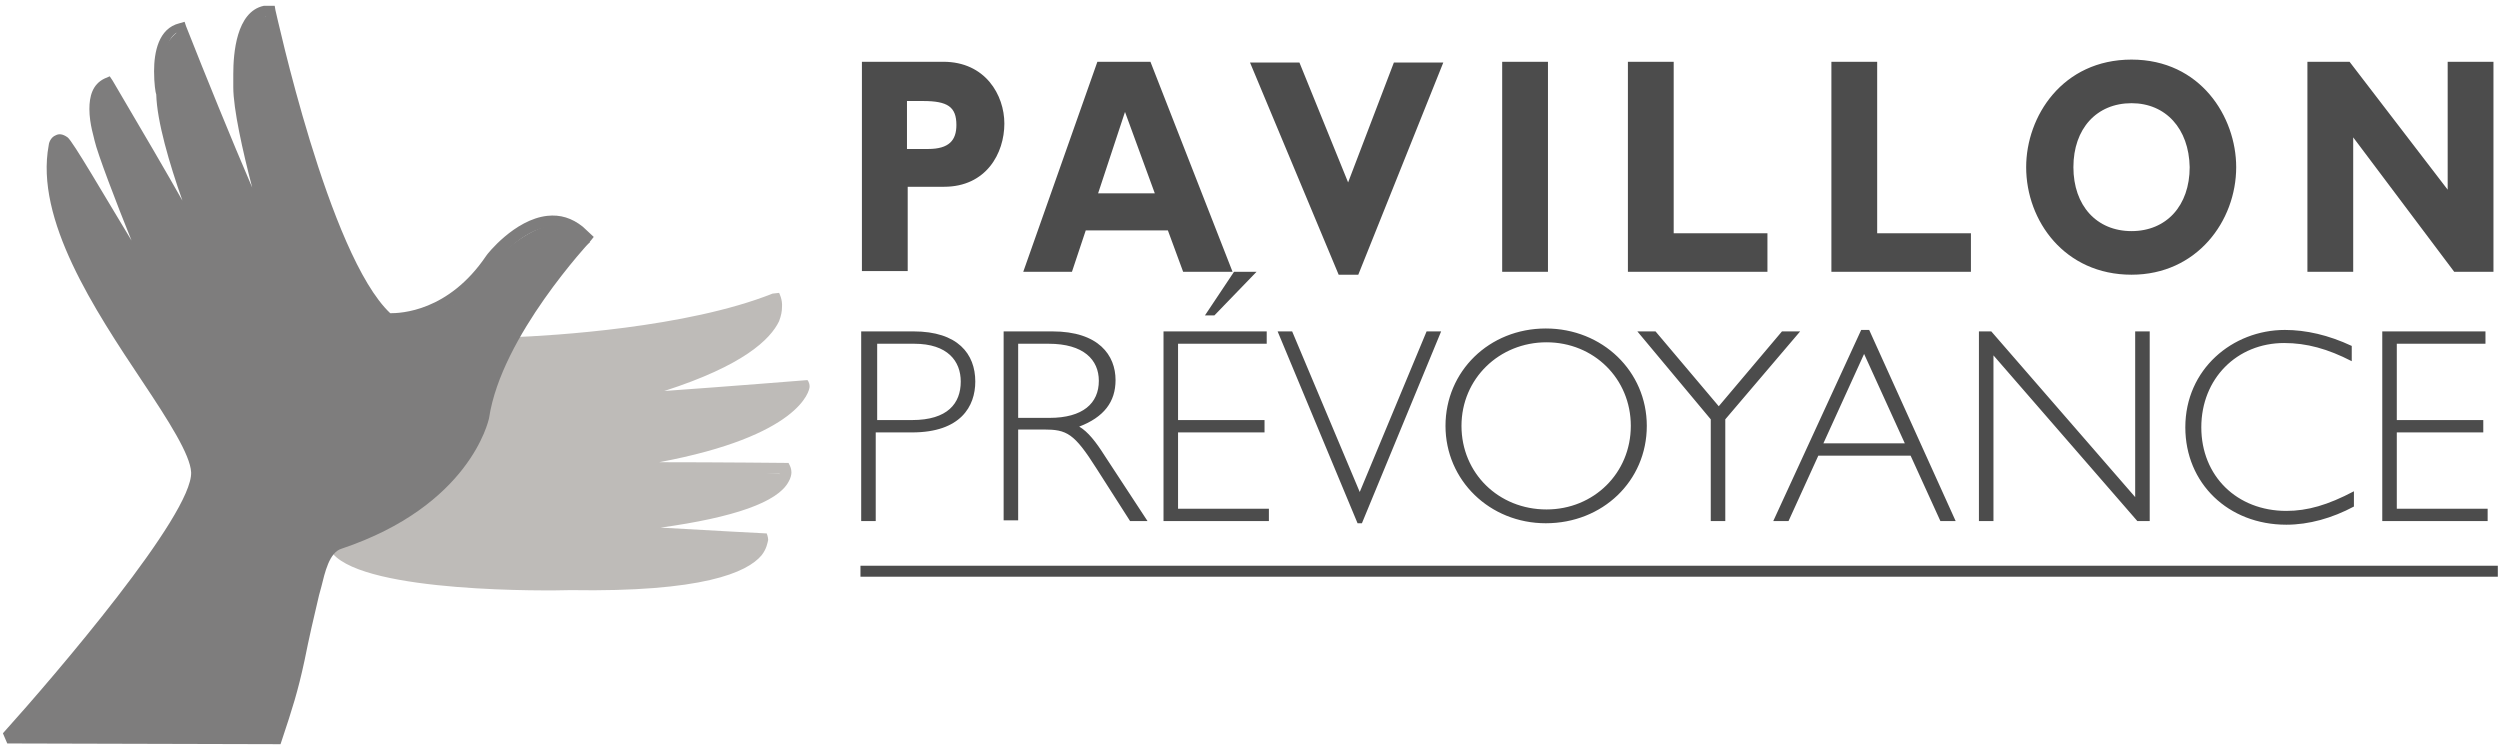 <svg width="344" height="103" viewBox="0 0 344 103" fill="none" xmlns="http://www.w3.org/2000/svg">
<g clip-path="url(#clip0_1289_2999)">
<path d="M129.8 8.5C135.6 8.5 138.2 13.1 138.2 17C138.2 21.1 135.7 25.7 129.9 25.7H124.9V37.3H118.6V8.5H129.8ZM124.8 20.5H127.7C130.6 20.5 131.6 19.3 131.6 17.2C131.6 14.7 130.4 13.9 127 13.9H124.8V20.5ZM169.6 37.4H162.8L160.7 31.7H149.4L147.5 37.4H140.8L151 8.5H158.3L169.6 37.4ZM154.8 15.4L151.1 26.6H158.9L154.8 15.4ZM186.9 37.8H184.2L172 8.6H178.8L185.5 25.1L191.8 8.6H198.6L186.9 37.8ZM213 37.4H206.7V8.5H213V37.4ZM243.3 37.4H224V8.5H230.3V32.1H243.2V37.4H243.3ZM271.2 37.4H252V8.5H258.3V32.1H271.2V37.4ZM293.3 37.8C284.1 37.8 278.8 30.4 278.8 23C278.8 16 283.8 8.2 293.3 8.2C302.8 8.2 307.7 16.1 307.7 23C307.7 30.4 302.3 37.8 293.3 37.8ZM293.3 14.2C288.5 14.2 285.3 17.7 285.3 23C285.3 28.3 288.5 31.8 293.3 31.8C298.1 31.8 301.3 28.3 301.3 23C301.2 17.7 298 14.2 293.3 14.2ZM343 37.4H337.7L323.8 18.9V37.4H317.5V8.5H323.3L336.8 26.1V8.5H343.1V37.4H343Z" fill="#4C4C4C"/>
<path d="M125.7 45.6C131.8 45.6 134.2 48.7 134.2 52.5C134.2 55.9 132.2 59.5 125.5 59.5H120.5V71.7H118.5V45.6H125.7ZM120.6 57.8H125.5C130.4 57.8 132.2 55.5 132.2 52.5C132.2 49.7 130.4 47.3 125.8 47.3H120.7V57.8H120.6ZM144.8 45.6C151.2 45.6 153.5 48.9 153.5 52.3C153.5 55.3 151.9 57.4 148.5 58.7C149.7 59.4 150.8 60.8 152 62.7L157.9 71.7H155.5L150.9 64.5C147.8 59.6 146.8 59.1 143.6 59.1H140.1V71.6H138.1V45.6H144.8ZM140.1 57.5H144.4C149 57.5 151.2 55.5 151.2 52.4C151.2 49.5 149.1 47.3 144.3 47.3H140.1V57.5ZM174.3 47.3H162.1V57.8H174V59.5H162.1V70H174.6V71.7H160.1V45.6H174.3V47.3ZM167.1 43.4H165.8L169.8 37.4H172.9L167.1 43.4ZM187.4 72H186.8L175.8 45.6H177.8L187.1 67.7L196.3 45.6H198.3L187.4 72ZM212.7 72C205 72 198.9 66.1 198.9 58.6C198.9 51.1 204.9 45.2 212.7 45.2C220.5 45.2 226.6 51.1 226.6 58.6C226.6 66.2 220.5 72 212.7 72ZM212.8 47.1C206.3 47.1 201.1 52.1 201.1 58.6C201.1 65.1 206.2 70.1 212.8 70.1C219.3 70.1 224.4 65.1 224.4 58.6C224.4 52.1 219.3 47.1 212.8 47.1ZM237.4 57.7V71.7H235.4V57.7L225.3 45.6H227.8L236.5 55.9L245.2 45.6H247.7L237.4 57.7ZM269.1 71.7H267L262.9 62.7H250.2L246.1 71.7H244L256.1 45.4H257.2L269.1 71.7ZM256.5 48.7L250.9 61H262.1L256.5 48.7ZM295.8 71.7H294.1L274.3 48.9V71.7H272.3V45.6H274L293.8 68.4V45.6H295.8V71.7ZM323.6 49.7C320.3 48 317.4 47.2 314.3 47.2C307.8 47.2 302.9 52.1 302.9 58.8C302.9 65.5 307.8 70.3 314.6 70.3C317.5 70.3 320.3 69.5 323.9 67.6V69.7C320.9 71.3 317.7 72.2 314.6 72.2C306.6 72.2 300.7 66.5 300.7 58.8C300.7 50.8 307.2 45.4 314.4 45.4C317.3 45.4 320.4 46.1 323.6 47.6V49.7ZM342 47.3H329.8V57.8H341.7V59.5H329.8V70H342.3V71.7H327.8V45.6H342V47.3Z" fill="#4C4C4C"/>
<path d="M118.4 78.6H343.7" stroke="#4C4C4C" stroke-width="1.511"/>
<path d="M72.3 47.7C84.2 46.6 99.7 44.5 106.7 41.5C105.4 45.9 102.1 51.6 84.7 55L110.3 53.5C110.3 53.5 108.7 60.6 87 63.7L108.2 65.3C108.2 65.3 105.5 71.8 84.1 72.8L105 74.6C105 74.6 104.9 81.9 77.2 80.7C49.5 79.5 47 76.2 47 76.2C47 76.2 58.7 70.3 62.2 65.8C65.7 61.4 66.6 57.7 67.3 55.8C68 53.9 70.5 47.4 70.5 47.4L72.3 47.7Z" fill="#BEBBB8"/>
<path d="M106.301 40.4C94.501 45.1 75.901 46.2 70.501 46.4H70.001L69.801 46.8C67.401 51 66.001 54.8 65.501 58.3C65.501 58.4 62.901 69.3 46.201 74.9L45.801 76.2C50.501 81.6 75.601 81.3 78.501 81.2C96.601 81.5 102.801 78.8 104.801 76.4C105.501 75.5 105.601 74.7 105.701 74.3C105.701 73.9 105.501 73.4 105.501 73.4C105.501 73.4 97.701 73 90.901 72.6C101.001 71.2 107.001 69.1 108.501 66.3C108.801 65.8 108.901 65.3 108.901 65C108.901 64.5 108.701 64.1 108.701 64.1L108.501 63.7C108.501 63.7 98.901 63.6 90.701 63.6C110.001 60 111.401 53.8 111.401 53.2C111.401 52.6 111.101 52.3 111.101 52.3C111.101 52.3 99.901 53.2 91.401 53.8C102.301 50.3 106.001 46.7 107.201 44.2C107.501 43.4 107.601 42.8 107.601 42.3C107.701 41.2 107.201 40.3 107.201 40.3L106.301 40.4ZM105.901 42.3C105.901 42.6 105.801 43 105.601 43.5C104.601 45.5 100.801 49.6 86.101 53.5L81.801 54.4L82.001 56C82.001 56 106.701 54.1 109.201 53.9C107.701 56.1 101.901 61.2 79.601 63.4L79.701 65C79.701 65 105.901 65.2 107.301 65.2C107.301 65.3 107.201 65.4 107.101 65.6C106.201 67 101.901 70.4 80.601 72V73.6L103.801 74.9C103.701 75.1 103.601 75.2 103.401 75.5C101.901 77.2 96.601 79.9 78.501 79.6C71.501 79.7 53.401 79.3 48.001 75.9C64.401 69.9 66.901 59.1 67.001 58.6C67.501 55.4 68.801 51.9 70.901 48C76.801 47.8 94.101 46.7 105.901 42.3Z" fill="#BEBBB8"/>
<path d="M36.5 0.8H36.3C32.5 1.6 32.1 7.4 32.1 10.2V12C32.1 15 33.4 20.8 34.7 25.8C31.9 19.3 28.2 10.2 25.6 3.6L25.4 3L24.7 3.2C21.8 3.9 21.2 7.2 21.2 9.8C21.2 11.5 21.4 12.8 21.5 13C21.6 16.7 23.3 22.5 25.1 27.6C22.9 23.7 19.8 18.4 15.5 11.1L15.1 10.5L14.4 10.8C12.7 11.6 12.3 13.3 12.3 15C12.3 17.1 13 19.1 13 19.3C13.4 21.1 16 27.9 18.1 33.1C14.4 27 10 19.4 9.3 18.9C8.6 18.4 8.1 18.4 7.7 18.6C6.9 18.9 6.7 19.8 6.7 20C4.8 30.2 13 42.6 19.6 52.5C23.2 57.9 26.2 62.6 26.3 65C26.5 70.8 7.7 92.8 0.4 100.9L1 102.3L38.6 102.4L38.8 101.8C40.2 97.6 41 95.1 41.9 90.9C42.5 87.9 43.2 84.8 43.9 81.9L44.2 80.8C44.7 78.8 45.3 76 47 75.5C64.6 69.6 67.2 58 67.3 57.5C69 46.2 81.2 33.3 81.3 33.1L81.7 32.6L80.2 31.2C78.7 30 77.1 29.5 75.3 29.7C70.8 30.2 67 35 66.9 35.2C61.7 42.9 55.1 43.1 53.7 43.1C45.2 35.1 38 1.7 37.9 1.4L37.8 0.8H36.5ZM38.7 34C38.6 33.8 33.8 17.6 33.8 12.1V11.4V10.3C33.8 7.6 34.3 2.9 36.6 2.3C37.7 7.3 44.5 36.9 52.9 44.4L53.1 44.6H53.4C53.8 44.6 62.2 45.2 68.3 36C68.3 36 71.8 31.6 75.6 31.2C77 31 78.2 31.4 79.3 32.3C79.3 32.3 79.4 32.4 79.6 32.5C77.1 35.3 67.4 46.6 65.8 57C65.8 57.1 63.2 68.1 46.4 73.6C43.9 74.4 43.1 77.7 42.6 80.1L42.3 81.1C41.5 84.1 40.8 87.2 40.2 90.2C39.4 94.1 38.4 97.2 37.2 101.1C36 101 5.8 100.5 2.7 100.4C8.1 94.4 27.9 71.8 27.9 64.8V64.7C27.8 61.8 24.7 57.2 20.9 51.3C15.2 42.6 8.1 32 8.1 23C8.1 22 8.2 20.9 8.4 19.9V19.8C9.4 20.8 16.5 32.6 21.2 40.6L23.3 41.1C20.5 34.4 15 21 14.6 18.5V18.3C14.6 18.3 13.9 16.3 13.9 14.5C13.9 13.6 14.1 12.8 14.5 12.3C20.4 22.3 28.9 37.3 28.9 37.3L30.9 37.7C30.9 37.6 23.2 20 23 12.5V12.3C23 12.3 22.7 10.9 22.7 9.2C22.7 7.4 23 5.3 24.3 4.5C26.7 10.6 34.7 31.1 36.4 32.8L38.7 34Z" fill="#7E7D7D"/>
<path d="M7.801 19.4C7.801 19.4 6.401 25.5 7.201 27.6C8.001 29.6 12.701 40.2 13.101 40.9C13.501 41.5 24.101 58 24.901 59.9C25.701 61.7 28.601 64 26.101 68.7C23.701 73.4 9.401 92.2 9.401 92.2L1.201 102L37.901 102.1C37.901 102.1 42.801 77.9 44.801 76.5C46.801 75.1 57.901 69.8 60.701 66.7C63.601 63.6 66.001 57.3 68.701 51.4C71.401 45.5 75.601 39.2 76.001 38.3C76.401 37.5 81.201 33.3 81.201 33.3C81.201 33.3 78.201 30.4 75.601 31C72.901 31.6 68.901 34.1 64.001 40.4C60.501 44.3 54.001 44.2 53.401 44.5C52.801 44.8 47.301 36.5 45.601 31.6C44.001 26.7 37.001 2.2 37.001 2.2C34.801 2.6 31.901 2.6 32.901 13.2C33.901 23.8 37.801 33.4 37.801 33.4L24.901 4.1C24.901 4.1 21.001 5.9 22.001 13.1C23.001 20.2 29.801 37.2 29.801 37.2L14.701 11.9C14.701 11.9 12.301 13.7 13.301 17.2C14.301 20.7 21.901 40.5 21.901 40.5C18.201 34.3 9.601 18.8 7.801 19.4Z" fill="#7E7D7D"/>
</g>
<defs>
<clipPath id="clip0_1289_2999">
<rect width="344" height="103" fill="white"/>
</clipPath>
</defs>
</svg>

